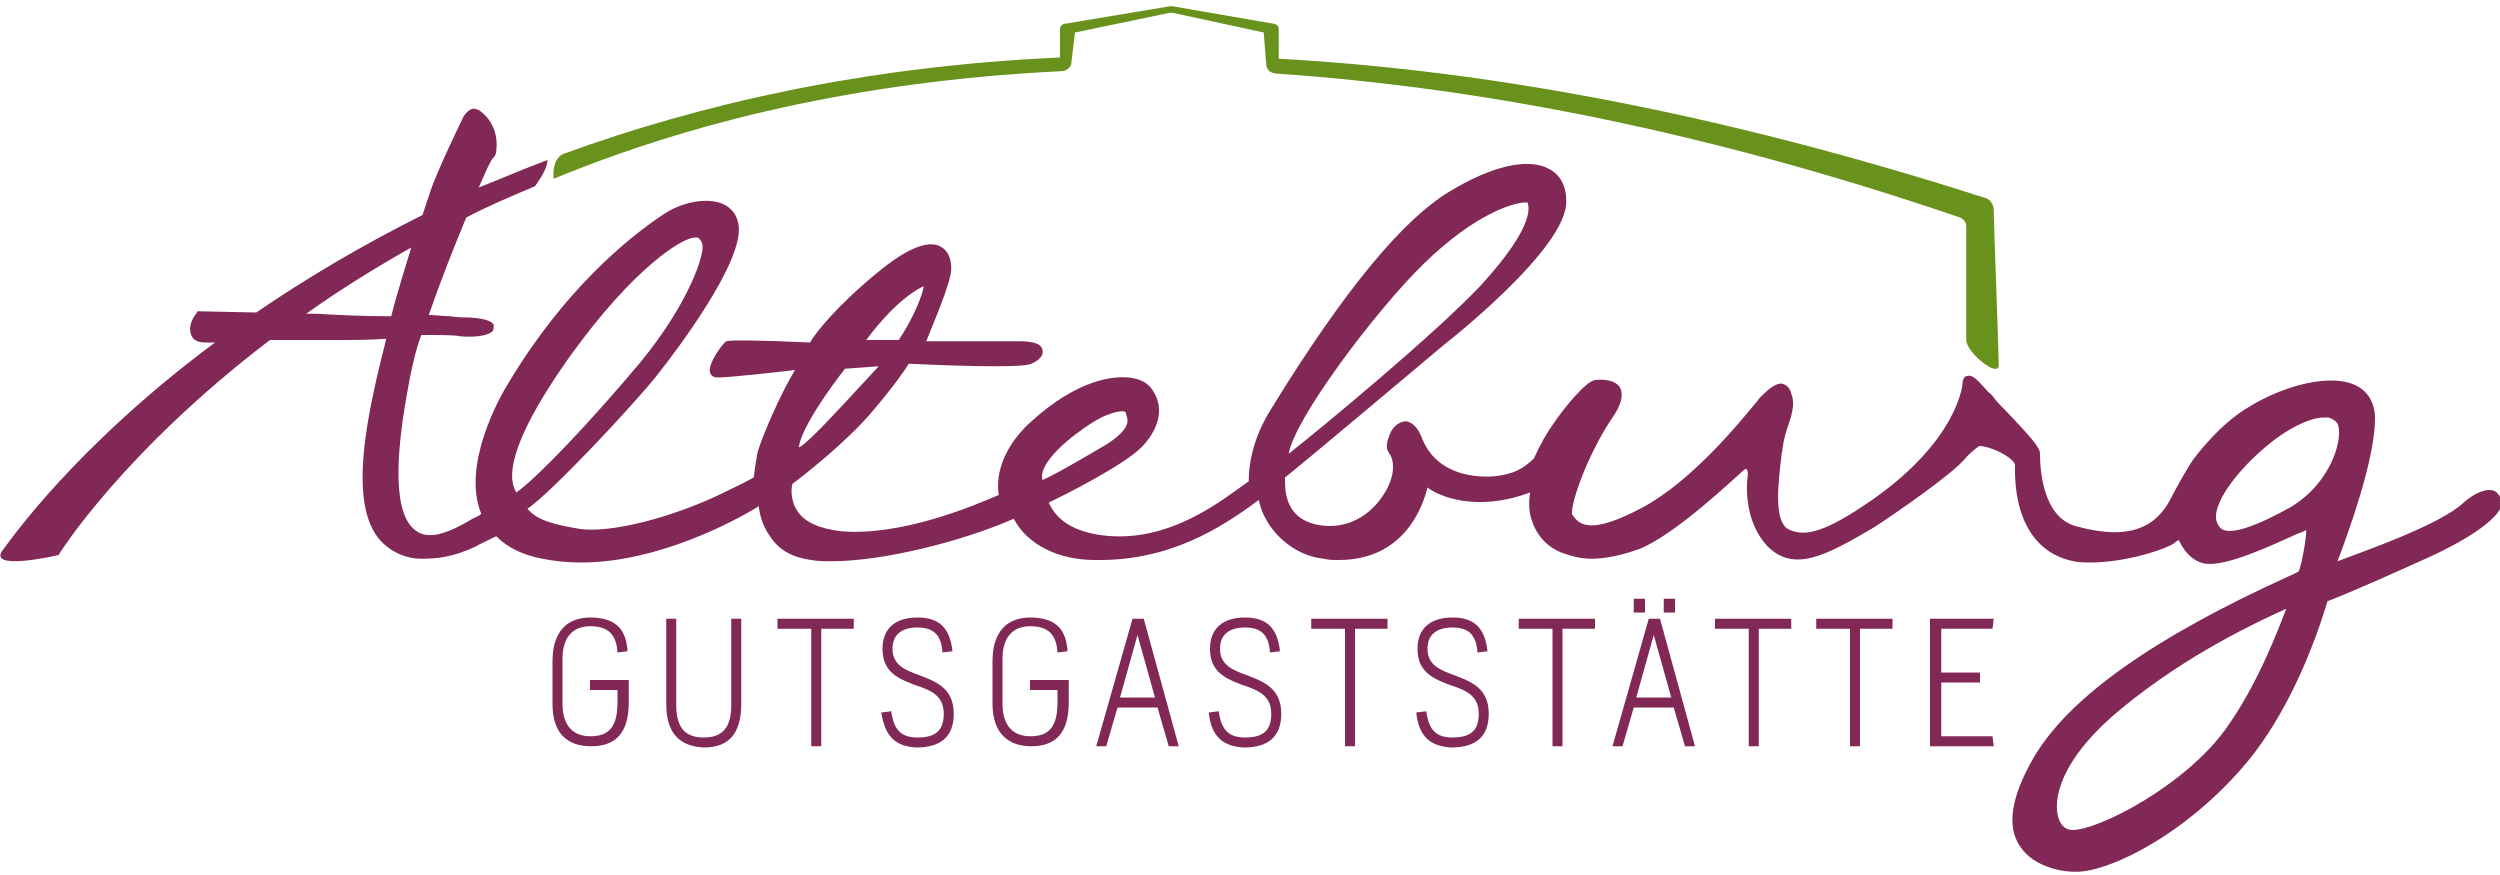 <?xml version="1.0" encoding="utf-8"?>
<!-- Generator: Adobe Illustrator 22.0.1, SVG Export Plug-In . SVG Version: 6.00 Build 0)  -->
<svg version="1.1" xmlns="http://www.w3.org/2000/svg" xmlns:xlink="http://www.w3.org/1999/xlink" x="0px" y="0px"
	 viewBox="0 0 200 70" style="enable-background:new 0 0 200 70;" xml:space="preserve">
<style type="text/css">
	.st0{fill:#812857;}
	.st1{fill:#69921D;}
</style>
<g id="Ebene_1">
</g>
<g id="Ebene_2">
	<g>
		<path class="st0" d="M44.2,56.3v-3.4c0-2.4,1.2-3.5,3-3.5c1.9,0,2.9,0.8,3,2.7l-0.8,0.1c-0.1-1.6-0.9-2.1-2.2-2.1
			c-1.3,0-2.2,0.8-2.2,2.6v3.6c0,1.8,0.9,2.6,2.2,2.6c1.3,0,2.2-0.5,2.2-2.7v-1h-2.2v-0.8h3.1v1.8c0,2.6-1.2,3.5-3,3.5
			C45.3,59.7,44.2,58.6,44.2,56.3z"/>
		<path class="st0" d="M53.3,56.3v-6.8h0.8v6.9c0,1.8,0.7,2.6,2.2,2.6c1.5,0,2.2-0.8,2.2-2.6v-6.9h0.8v6.8c0,2.4-1,3.5-3,3.5
			C54.3,59.7,53.3,58.6,53.3,56.3z"/>
		<path class="st0" d="M64.8,50.3h-2.6v-0.8h6.1v0.8h-2.6v9.4h-0.8V50.3z"/>
		<path class="st0" d="M70.5,57l0.8-0.1c0.2,1.5,0.8,2.1,2.1,2.1c1.5,0,2.1-0.6,2.1-1.9c0-1.5-1.1-1.9-2.3-2.3
			c-1.3-0.5-2.6-1-2.6-2.9c0-1.6,1-2.5,2.8-2.5c1.8,0,2.6,0.9,2.8,2.7l-0.8,0.1c-0.1-1.4-0.7-2-2-2c-1.3,0-2,0.6-2,1.7
			c0,1.3,1,1.7,2.1,2.1c1.3,0.5,2.8,1,2.8,3.1c0,1.8-1,2.7-3,2.7C71.6,59.7,70.8,58.9,70.5,57z"/>
		<path class="st0" d="M79.4,56.3v-3.4c0-2.4,1.2-3.5,3-3.5c1.9,0,2.9,0.8,3,2.7l-0.8,0.1c-0.1-1.6-0.9-2.1-2.2-2.1
			c-1.3,0-2.2,0.8-2.2,2.6v3.6c0,1.8,0.9,2.6,2.2,2.6c1.3,0,2.2-0.5,2.2-2.7v-1h-2.2v-0.8h3.1v1.8c0,2.6-1.2,3.5-3,3.5
			C80.6,59.7,79.4,58.6,79.4,56.3z"/>
		<path class="st0" d="M90.6,49.5h0.9l2.8,10.2h-0.8l-0.9-3.1h-3.2l-0.9,3.1h-0.8L90.6,49.5z M92.4,55.8l-1.4-5h0l-1.4,5H92.4z"/>
		<path class="st0" d="M96.7,57l0.8-0.1c0.2,1.5,0.8,2.1,2.1,2.1c1.5,0,2.1-0.6,2.1-1.9c0-1.5-1.1-1.9-2.3-2.3
			c-1.3-0.5-2.6-1-2.6-2.9c0-1.6,1-2.5,2.8-2.5c1.8,0,2.6,0.9,2.8,2.7l-0.8,0.1c-0.1-1.4-0.7-2-2-2c-1.3,0-2,0.6-2,1.7
			c0,1.3,1,1.7,2.1,2.1c1.3,0.5,2.8,1,2.8,3.1c0,1.8-1,2.7-3,2.7C97.8,59.7,96.9,58.9,96.7,57z"/>
		<path class="st0" d="M107.5,50.3h-2.6v-0.8h6.1v0.8h-2.6v9.4h-0.8V50.3z"/>
		<path class="st0" d="M113.3,57l0.8-0.1c0.2,1.5,0.8,2.1,2.1,2.1c1.5,0,2.1-0.6,2.1-1.9c0-1.5-1.1-1.9-2.3-2.3
			c-1.3-0.5-2.6-1-2.6-2.9c0-1.6,1-2.5,2.8-2.5c1.8,0,2.6,0.9,2.8,2.7l-0.8,0.1c-0.1-1.4-0.7-2-2-2c-1.3,0-2,0.6-2,1.7
			c0,1.3,1,1.7,2.1,2.1c1.3,0.5,2.8,1,2.8,3.1c0,1.8-1,2.7-3,2.7C114.4,59.7,113.5,58.9,113.3,57z"/>
		<path class="st0" d="M124.1,50.3h-2.6v-0.8h6.1v0.8H125v9.4h-0.8V50.3z"/>
		<path class="st0" d="M131.9,49.5h0.9l2.8,10.2h-0.8l-0.9-3.1h-3.2l-0.9,3.1h-0.8L131.9,49.5z M130.7,47.9h0.9V49h-0.9V47.9z
			 M133.7,55.8l-1.4-5h0l-1.4,5H133.7z M133.1,47.9h0.9V49h-0.9V47.9z"/>
		<path class="st0" d="M139.8,50.3h-2.6v-0.8h6.1v0.8h-2.6v9.4h-0.8V50.3z"/>
		<path class="st0" d="M147.9,50.3h-2.6v-0.8h6.1v0.8h-2.6v9.4h-0.8V50.3z"/>
		<path class="st0" d="M154.4,49.5h5.1l-0.1,0.8h-4.1v3.5h3.1v0.8h-3.1v4.3h4.1l0.1,0.8h-5.1V49.5z"/>
	</g>
	<path class="st0" d="M199.6,39.3c-0.6-0.3-1.6,0.1-2.5,0.9c-1.9,1.8-8,3.9-10.1,4.7c0.8-2.1,3-8.1,3-11.4c0-1.2-0.5-2.1-1.4-2.6
		c-2-1.1-5.8-0.1-8.6,1.6c-0.3,0.2-2.1,1.1-4.5,4.2c-0.5,0.7-1.5,2.5-1.9,3.3c-1.5,2.8-4.2,3-7.5,2.1c-2.7-0.7-2.9-4.6-2.9-5.8
		c0-0.5-0.7-1.3-2.7-3.4c-0.4-0.4-0.8-0.8-1-1.1c-0.1-0.1-0.2-0.3-0.4-0.4c-0.9-1-1.3-1.5-1.8-1.3c-0.1,0-0.3,0.2-0.3,0.6
		c0,0-0.3,4.4-7.1,9.2c-4,2.8-5.5,3-6.7,2.5c-1.4-0.5-0.9-4-0.7-5.8c0-0.3,0.1-0.5,0.1-0.7c0.1-0.8,0.3-1.4,0.5-2
		c0.3-0.9,0.5-1.7,0.2-2.4c-0.1-0.5-0.4-0.7-0.7-0.8c-0.5-0.1-1.1,0.4-1.8,1.1c-0.1,0.1-0.2,0.3-0.4,0.5c-1.4,1.7-5.1,6.2-9,8.3
		c-4.3,2.3-5.1,1.3-5.6,0.6c-0.3-0.5,1.1-4.7,3.2-7.8v0c0.7-1,0.9-1.8,0.6-2.4c-0.5-0.8-1.9-0.6-2-0.6c-0.7,0.1-2.4,2.1-3.4,3.6
		c-0.5,0.7-1,1.6-1.5,2.7c-1,0.9-1.6,1.2-3.1,1.4c-1.2,0.1-4.7,0.1-5.9-3.2c-0.3-0.7-0.7-1.1-1.2-1.2c-0.6,0-1.1,0.5-1.3,1
		c-0.2,0.5-0.4,1.1-0.1,1.5c0.6,0.8,0.4,2.2-0.5,3.5c-1,1.5-2.8,2.7-5.1,2.3c-2.8-0.5-2.7-2.9-2.7-3.8c2-1.6,10.2-8.5,12.7-10.6
		c0,0,9.9-7.7,9.8-11.5c0-1.6-0.8-2.3-1.4-2.6c-1.7-0.9-4.6-0.2-7.9,1.8c-3.7,2.2-8.4,7.8-14.3,17.4c-1.2,1.9-1.8,3.9-1.8,5.8
		c-2,1.4-6.4,5.1-11.9,4.3c-2.6-0.4-3.6-1.5-4.1-2.6c1.3-0.6,6-3,7.4-4.4c1.2-1.2,2-3,0.9-4.6c-0.4-0.6-1-0.9-1.9-1
		c-1.1-0.1-4,0-8,3.7c-1.8,1.7-2.7,3.8-2.4,5.7c-2.1,0.9-7.8,3.3-12.6,2.9c-1.7-0.2-2.9-0.7-3.5-1.6c-0.6-0.9-0.5-1.9-0.4-2.2
		c0.7-0.5,4.4-3.4,6.4-5.8c1.7-2,2.6-3.3,2.9-3.8c2.3,0.1,9,0.4,9.8,0c0.7-0.3,1-0.7,0.9-1.1c-0.1-0.5-0.7-0.7-1.9-0.7
		c-1.8,0-6,0-7.4,0c0.5-1.3,2-4.7,2-5.8c0-0.9-0.3-1.5-0.9-1.8c-1-0.5-2.7,0.2-5,2.1c-3.4,2.8-5,4.9-5.4,5.6
		c-4.2-0.2-6.4-0.2-6.7-0.1c-0.3,0.2-1.5,1.8-1.3,2.5c0.1,0.3,0.3,0.4,0.7,0.4c0.7,0,4.5-0.4,6.1-0.6c-1.1,1.8-2.6,5.2-3,6.6
		c-0.1,0.5-0.2,1.2-0.3,2c-0.9,0.5-1.8,0.9-2.8,1.4c-3.8,1.8-8.7,3.1-11.2,2.7c-1.7-0.3-3.3-0.6-4.1-1.6c1.9-1.3,8.2-8,10.3-10.6
		c1.9-2.4,6.9-9.1,6.6-12c-0.1-0.9-0.6-1.5-1.3-1.8c-1.2-0.5-3.2-0.2-4.8,0.9c-2.7,1.8-7.8,5.9-12.3,13.4c-0.7,1.1-3.8,6.6-2.2,10.5
		c-0.2,0.2-0.5,0.3-0.7,0.4c-1,0.6-2.5,1.4-3.5,1.3c-0.6,0-1.1-0.3-1.5-0.8c-1.6-2.1-0.8-7.7,0-11.8l0.1-0.5
		c0.2-0.9,0.4-1.8,0.8-2.9c1.6,0,2.7,0,3.1,0.1c1,0.1,2.2,0,2.6-0.4c0.1-0.1,0.1-0.3,0.1-0.5c-0.1-0.2-0.4-0.5-1.9-0.6
		c-0.4,0-0.9,0-1.6-0.1c-0.5,0-1.1-0.1-1.7-0.1c0.9-2.6,2-5.4,3-7.8c1.7-0.9,3.6-1.7,5.5-2.5c0.5-0.7,1-1.5,1-2.1
		c-1.9,0.7-3.7,1.5-5.5,2.2c0.5-1.1,0.8-1.9,1.1-2.3c0.2-0.2,0.3-0.4,0.3-0.6c0.3-2.3-1.4-3.3-1.4-3.3l-0.3-0.1
		C37.5,8.6,37,9.4,37,9.5c-0.1,0.2-2.1,4.3-2.6,5.9c-0.2,0.6-0.4,1.2-0.6,1.8c-5,2.5-9.5,5.2-13.3,7.8l-4.7-0.1l-0.1,0.2
		c-0.2,0.2-0.7,1-0.4,1.7c0.1,0.3,0.4,0.6,1.1,0.6c0.1,0,0.4,0,0.8,0C5.9,35.8,0.7,43.4,0.3,43.9c-1.6,1.9,4.4,0.5,4.4,0.5
		c0-0.1,5.2-8.3,16.9-17.2l2.4,0c0.9,0,1.8,0,2.8,0c1.4,0,2.8,0,4.1-0.1c-1.4,5.6-3.4,13.7-0.1,16.5c0.7,0.6,1.7,1.1,2.9,1.1
		c1.2,0,2.5-0.1,4.4-1c0.3-0.2,1-0.5,1.6-0.8c0.9,0.9,2.1,1.5,3.7,1.8c1,0.2,2,0.3,3.1,0.3c6,0,12.1-3.2,14.2-4.5
		c0.1,0.9,0.4,1.7,0.9,2.4c0.7,1.1,1.8,1.7,3.3,1.9c0.5,0.1,1.1,0.1,1.6,0.1c4.2,0,10.5-1.6,14.6-3.4c1.1,2.1,3.6,3.3,6.5,3.3
		c5.9,0.1,10-2.5,13.1-4.8c0.1,0.4,0.2,0.8,0.4,1.2c0.9,1.9,2.8,3.3,4.8,3.5c0.4,0.1,0.8,0.1,1.2,0.1c5.2,0,6.7-4.2,7.1-5.8
		c0.9,0.7,3.9,2,8.2,0.4c-0.1,0.7-0.1,1.5,0.1,2.1c0.4,1.3,1.2,2.2,2.4,2.7c0.8,0.3,1.6,0.5,2.4,0.5c1.7,0,3.3-0.6,3.9-0.8
		c2.9-1.2,7.5-5.6,8.2-6.2c0.2-0.2,0.3-0.2,0.3-0.2c0,0,0.2,0.2,0.1,0.7c-0.1,0.8-0.2,3.6,1.6,5.5c2.1,2.1,4.6,0.8,8.5-1.5
		c1.7-1.1,6.2-4.2,7.3-5.5c0.4-0.5,1-0.9,1.1-1c0.3-0.1,1.6,0.3,2.4,0.9c0.4,0.3,0.5,0.5,0.5,0.6c-0.1,4.3,1.6,7.1,4.7,7.7
		c0.4,0.1,0.9,0.1,1.3,0.1c2.5,0,5.3-0.8,6.5-1.4c0.2-0.1,0.4-0.3,0.6-0.4c0.5,1.1,1.3,1.8,2.2,1.9c1.7,0.2,5.3-1.5,7.3-2.4
		c0.3-0.1,0.5-0.2,0.7-0.3c0,0.8-0.4,2.9-0.6,3.3c-0.1,0.1-0.4,0.2-0.8,0.4c-10.8,4.9-17.6,9.7-20.4,14.5c-1.8,3.1-2.2,5.5-1.1,7.1
		c1.1,1.7,3.6,2.2,5.1,2c2.5-0.3,8-2.9,12.7-8.3c2.8-3.2,5.2-8,6.8-13.3c0.5-0.2,2.1-0.8,7.4-3.2c4.1-1.8,6.6-3.6,6.6-4.8
		C200,39.7,199.8,39.4,199.6,39.3z M73.9,22.9c-0.1,0.7-0.8,2.5-2,4.3h-2.6C71.6,24.1,73.4,23.1,73.9,22.9z M67.6,29.5l2.7-0.2
		c-1.4,1.5-4.5,4.9-5.4,5.7c-0.5,0.5-0.8,0.7-1,0.8C64.1,34.2,66.5,30.9,67.6,29.5z M25.3,25.1l-0.8,0c2.5-1.8,5.4-3.6,8.4-5.3
		c-0.5,1.7-1.1,3.5-1.6,5.5C29,25.3,27,25.2,25.3,25.1z M45.6,28.5c5.1-7.1,9-9.5,10-9.5c0.1,0,0.1,0,0.2,0c0.2,0.1,0.4,0.4,0.4,0.7
		c0.1,0.7-1,4.4-4.9,9.2c-4.1,4.9-8.4,9.4-10,10.5C41,38.8,39.7,36.8,45.6,28.5z M87.4,33.8c1.1-0.7,2-0.9,2.4-0.9
		c0.3,0,0.3,0.2,0.3,0.3c0.1,0.3,0.5,1-1.5,2.3c0,0-4,2.4-5.2,2.9C83,37,85.8,34.8,87.4,33.8z M113.9,21.1c4.2-4.1,7.3-4.9,8.1-4.9
		c0.1,0,0.2,0,0.2,0c0.1,0.3,0.7,1.8-3.8,6.7c-3.7,3.9-12.4,11.1-15.3,13.4C103.5,33.6,110,24.9,113.9,21.1z M178,58.4
		c-3.3,4.5-10.1,8-12.2,8c-0.5,0-0.9-0.3-1.1-0.9c-0.5-1.4,0-4.7,5-8.8c5.3-4.4,11.2-7.1,13.2-8C182.2,50.5,180.6,54.8,178,58.4z
		 M183.2,40.6c-2.7,1.5-4.5,2.1-5.3,1.8c-0.3-0.1-0.5-0.4-0.6-0.8c-0.3-1.6,2.3-4.7,4.9-6.6c1.4-1,2.8-1.6,3.7-1.6
		c0.2,0,0.3,0,0.4,0c0.3,0.1,0.6,0.3,0.7,0.5C187.5,34.9,186.6,38.6,183.2,40.6z"/>
	<g>
		<path class="st1" d="M159.5,16.9c0-1-0.8-1.1-0.8-1.1C137.5,9,118.8,5.6,102.3,4.7l0-2.4c0-0.2-0.2-0.4-0.4-0.4l-8.1-1.4
			c-0.1,0-0.1,0-0.2,0l-8.4,1.4c-0.2,0-0.4,0.2-0.4,0.4l0,2.3c-15.6,0.7-28.7,3.7-39.7,7.7c-0.8,0.3-0.9,1.5-0.8,2
			c10.9-4.5,24.3-7.8,40.5-8.6c0.8,0,0.9-0.6,0.9-0.6L86,2.6L93.7,1l7.4,1.6l0.2,2.6c0,0,0,0.7,1,0.7c15.9,1.1,34,4.5,54.5,11.5
			c0,0,0.5,0.2,0.5,0.7c0,0.5,0,8.1,0,9.1c0,1,2.6,3.1,2.6,2S159.5,17.9,159.5,16.9z"/>
	</g>
</g>
</svg>
